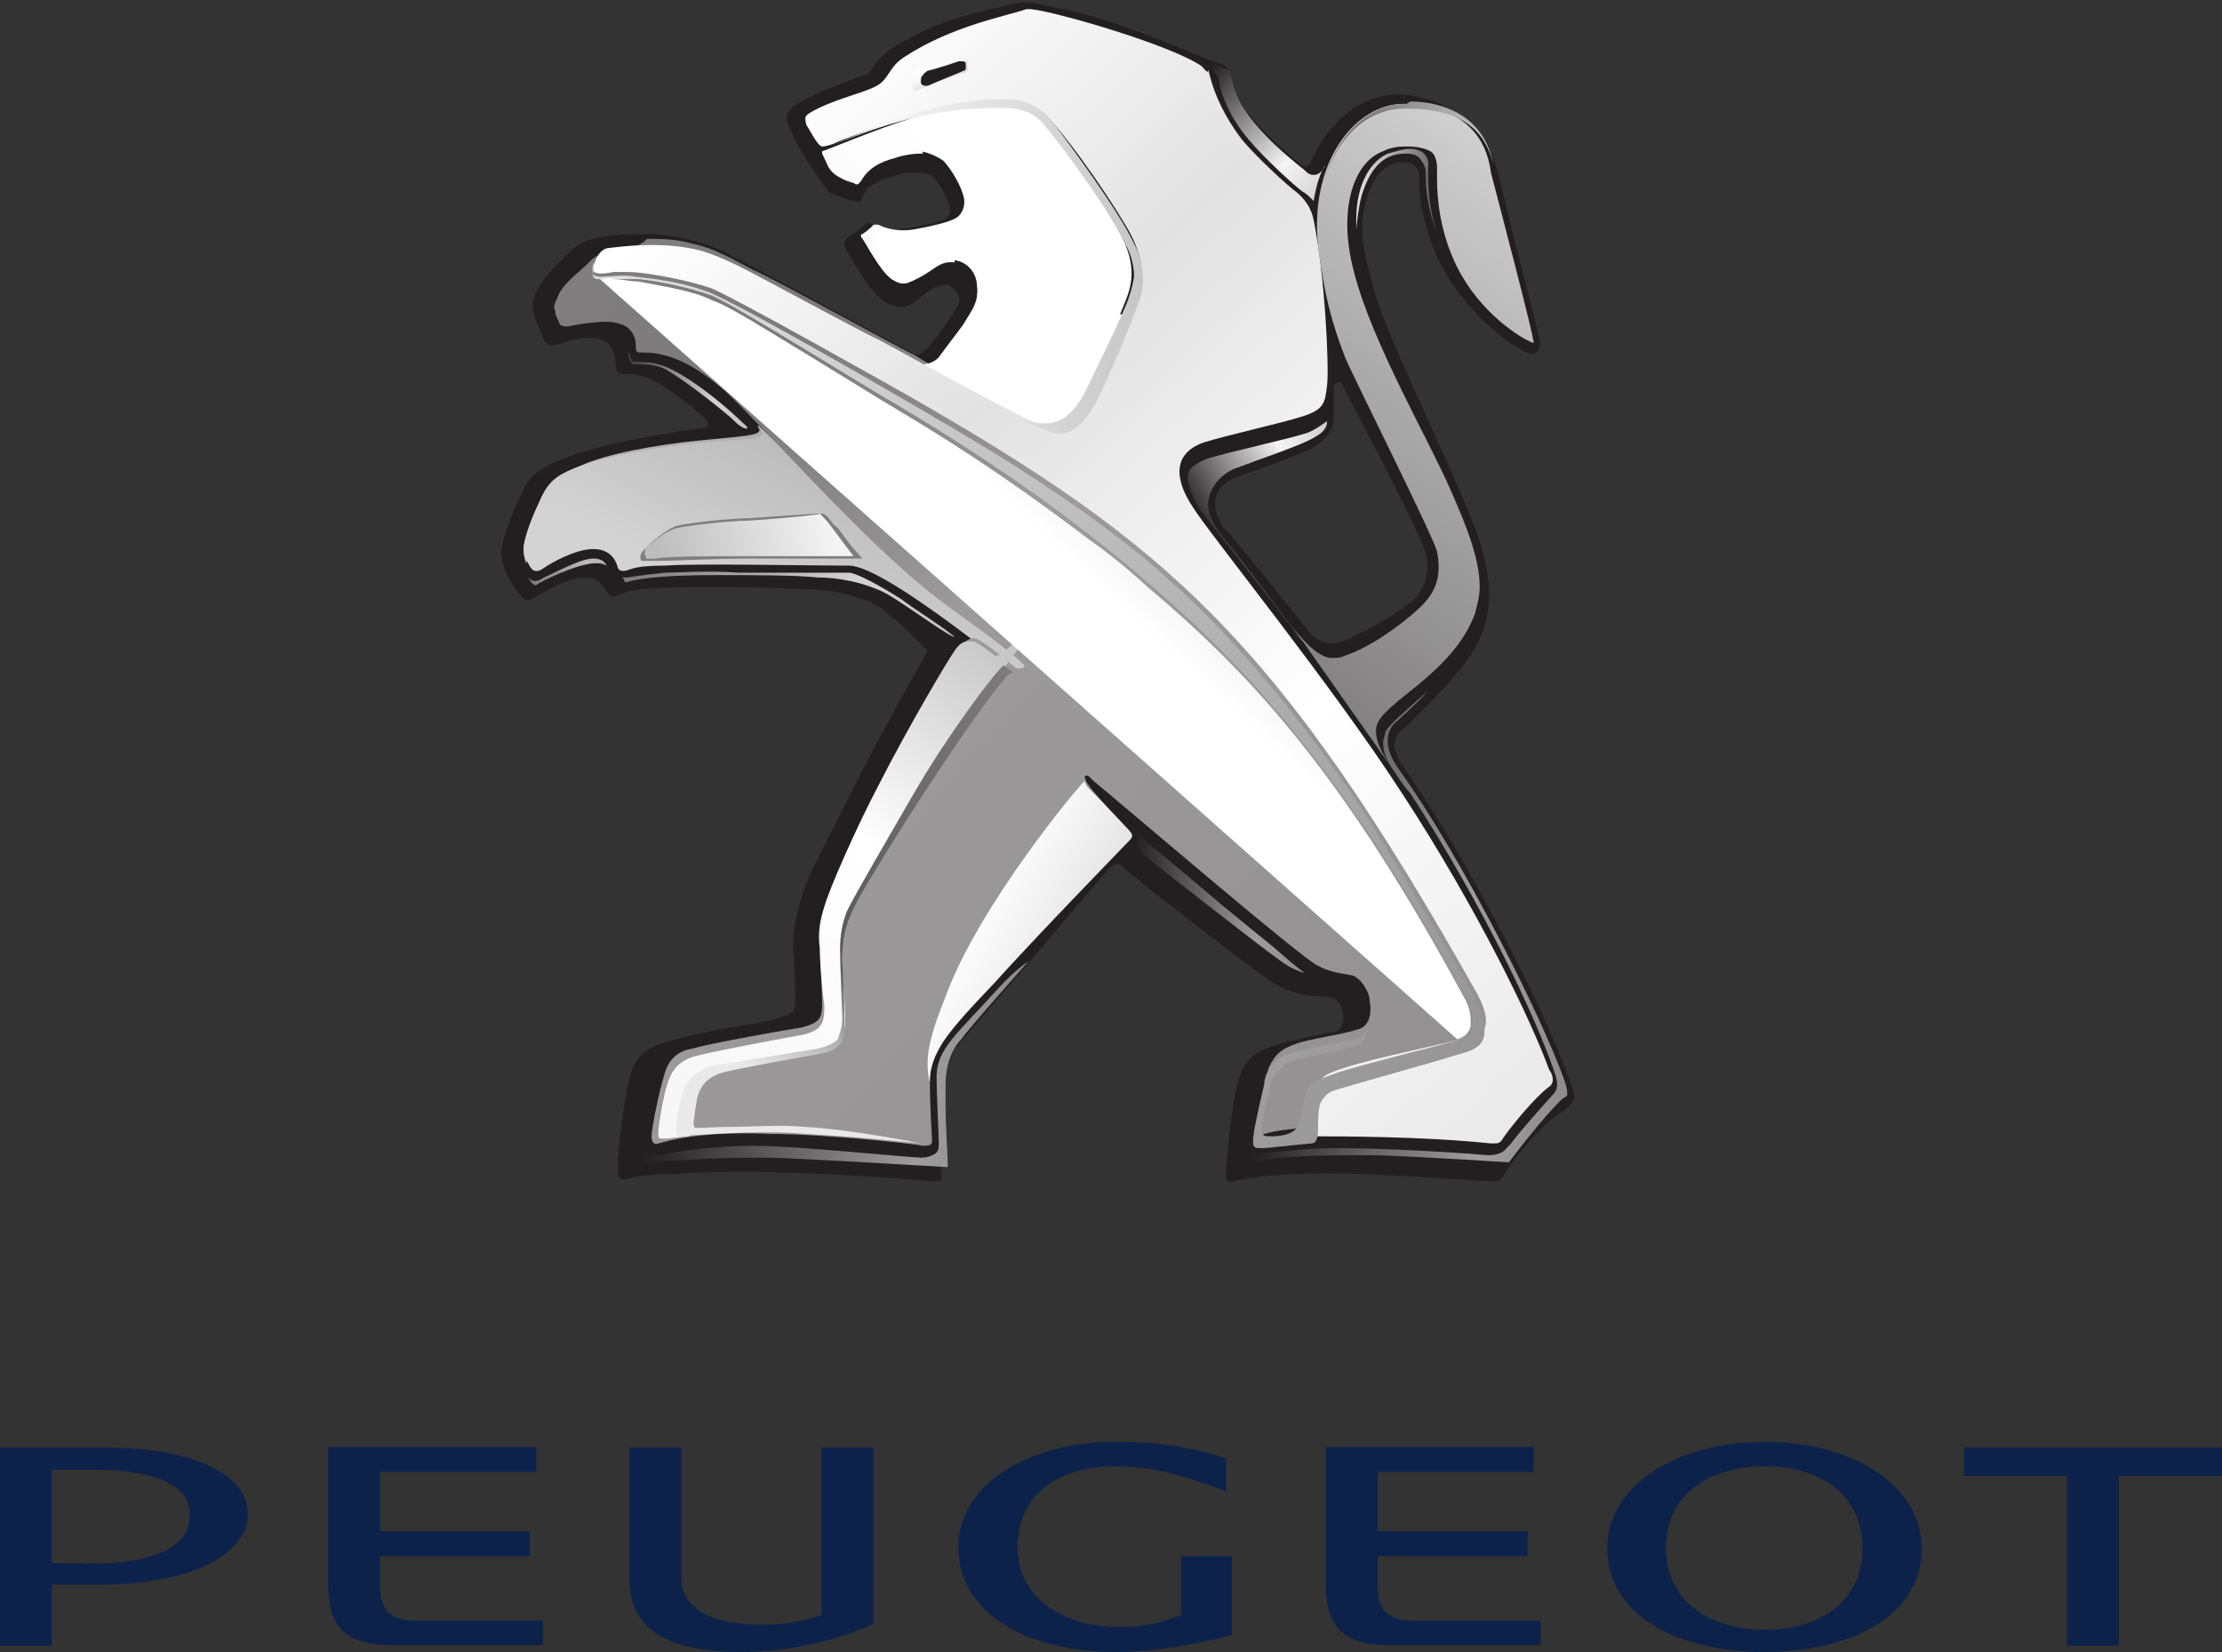 <svg enable-background="new 0 0 390 290" viewBox="0 0 390 290" xmlns="http://www.w3.org/2000/svg" xmlns:xlink="http://www.w3.org/1999/xlink"><rect x="0" y="0" width="390" height="290" fill="#333333" stroke="none"/><linearGradient id="a" gradientTransform="matrix(1.376 0 0 1.452 -153.562 -270.012)" gradientUnits="userSpaceOnUse" x1="580.514" x2="538.155" y1="218.116" y2="282.994"><stop offset="0" stop-color="#d3d3d3"/><stop offset=".368" stop-color="#4f4c4c"/><stop offset=".813" stop-color="#b0afaf"/><stop offset="1" stop-color="#231f20"/></linearGradient><linearGradient id="b" gradientTransform="matrix(1.376 0 0 1.452 -153.562 -270.012)" gradientUnits="userSpaceOnUse" x1="550.293" x2="557.972" y1="229.439" y2="211.849"><stop offset="0" stop-color="#b2b1b1"/><stop offset=".2" stop-color="#b2b1b1"/><stop offset=".99" stop-color="#656263"/><stop offset="1" stop-color="#656263"/></linearGradient><linearGradient id="c" gradientTransform="matrix(1.376 0 0 1.452 -153.562 -270.012)" gradientUnits="userSpaceOnUse" x1="576.923" x2="567.495" y1="219.274" y2="218.383"><stop offset="0" stop-color="#4f4c4c"/><stop offset=".359" stop-color="#fff"/><stop offset=".824" stop-color="#4f4c4c"/><stop offset="1" stop-color="#393536"/></linearGradient><linearGradient id="d" gradientTransform="matrix(1.376 0 0 1.452 -153.562 -270.012)" gradientUnits="userSpaceOnUse" x1="555.347" x2="562.993" y1="231.592" y2="214.08"><stop offset="0" stop-color="#d3d3d3"/><stop offset=".368" stop-color="#b2b1b1"/><stop offset=".99" stop-color="#231f20"/><stop offset="1" stop-color="#231f20"/></linearGradient><linearGradient id="e" gradientTransform="matrix(1.376 0 0 1.452 -153.562 -270.012)" gradientUnits="userSpaceOnUse" x1="574.521" x2="435.677" y1="251.878" y2="110.629"><stop offset="0" stop-color="#918f90"/><stop offset=".121" stop-color="#9c9a9b"/><stop offset=".17" stop-color="#7b7979"/><stop offset=".308" stop-color="#918f90"/><stop offset=".472" stop-color="#f4f4f4"/><stop offset=".841" stop-color="#7f7d7e"/><stop offset=".962" stop-color="#4f4c4c"/><stop offset="1" stop-color="#4f4c4c"/></linearGradient><radialGradient id="f" cx="559.264" cy="222.247" gradientTransform="matrix(1.376 0 0 1.452 -153.562 -270.012)" gradientUnits="userSpaceOnUse" r="31.581"><stop offset="0" stop-color="#fff"/><stop offset=".467" stop-color="#fff"/><stop offset=".747" stop-color="#9c9a9b"/><stop offset=".846" stop-color="#7b7979"/><stop offset="1" stop-color="#4f4c4c"/></radialGradient><radialGradient id="g" cx="561.064" cy="226.362" gradientTransform="matrix(1.376 0 0 1.399 -153.562 -266.195)" gradientUnits="userSpaceOnUse" r="11.153"><stop offset="0" stop-color="#fff"/><stop offset=".228" stop-color="#fff"/><stop offset="1" stop-color="#231f20"/></radialGradient><radialGradient id="h" cx="559.29" cy="216.534" gradientTransform="matrix(1.376 0 0 1.452 -153.562 -270.012)" gradientUnits="userSpaceOnUse" r="13.143"><stop offset="0" stop-color="#fff"/><stop offset=".571" stop-color="#f7f7f7"/><stop offset=".863" stop-color="#231f20"/><stop offset="1" stop-color="#231f20"/></radialGradient><radialGradient id="i" cx="564.889" cy="222.696" gradientTransform="matrix(1.376 0 0 1.452 -153.562 -270.012)" gradientUnits="userSpaceOnUse" r="43.539"><stop offset="0" stop-color="#fff"/><stop offset=".253" stop-color="#fff"/><stop offset=".346" stop-color="#a7a6a6"/><stop offset=".412" stop-color="#7b7979"/><stop offset=".472" stop-color="#4f4c4c"/><stop offset="1" stop-color="#4f4c4c"/></radialGradient><linearGradient id="j" gradientTransform="matrix(1.376 0 0 1.452 -153.562 -270.012)" gradientUnits="userSpaceOnUse" x1="557.025" x2="535.466" y1="228.783" y2="234.173"><stop offset="0" stop-color="#f4f4f4"/><stop offset=".258" stop-color="#bdbcbc"/><stop offset=".648" stop-color="#f4f4f4"/><stop offset=".896" stop-color="#fff"/><stop offset="1" stop-color="#fff"/></linearGradient><linearGradient id="k" gradientTransform="matrix(.603 0 0 .636 39.63 -198.339)" gradientUnits="userSpaceOnUse" x1="949.886" x2="1176.597" y1="379.462" y2="655.676"><stop offset="0" stop-color="#fff"/><stop offset=".069" stop-color="#e3e2e2"/><stop offset=".157" stop-color="#fff"/><stop offset=".33" stop-color="#d3d3d3"/><stop offset=".502" stop-color="#fff"/><stop offset=".98" stop-color="#bbbaba"/><stop offset="1" stop-color="#bbbaba"/></linearGradient><linearGradient id="l" gradientTransform="matrix(1.376 0 0 1.452 -153.562 -270.012)" gradientUnits="userSpaceOnUse" x1="550.342" x2="652.011" y1="221.309" y2="317.875"><stop offset="0" stop-color="#dedede"/><stop offset=".507" stop-color="#4f4c4c"/><stop offset="1" stop-color="#dedede"/></linearGradient><linearGradient id="m" gradientTransform="matrix(1.376 0 0 1.452 -153.562 -270.012)" gradientUnits="userSpaceOnUse" x1="562.774" x2="523.342" y1="232.56" y2="291.511"><stop offset="0" stop-color="#c8c7c8"/><stop offset=".1" stop-color="#fff"/><stop offset=".349" stop-color="#f0f0f0"/><stop offset=".538" stop-color="#fff"/><stop offset=".714" stop-color="#393536"/><stop offset=".841" stop-color="#fff"/><stop offset=".91" stop-color="#514e4f"/><stop offset="1" stop-color="#868484"/></linearGradient><linearGradient id="n" gradientTransform="matrix(1.376 0 0 1.452 -153.562 -270.012)" gradientUnits="userSpaceOnUse" x1="561.669" x2="572.039" y1="239.976" y2="246.084"><stop offset="0" stop-color="#fff"/><stop offset=".521" stop-color="#cfcece"/><stop offset=".835" stop-color="#4f4c4c"/><stop offset="1" stop-color="#393536"/></linearGradient><linearGradient id="o" gradientTransform="matrix(1.376 0 0 1.452 -153.562 -270.012)" gradientUnits="userSpaceOnUse" x1="563.147" x2="574.135" y1="233.158" y2="220.003"><stop offset="0" stop-color="#fff"/><stop offset=".209" stop-color="#fff"/><stop offset=".5" stop-color="#dedede"/><stop offset=".945" stop-color="#9c9a9b"/><stop offset="1" stop-color="#959494"/></linearGradient><linearGradient id="p"><stop offset="0" stop-color="#231f20"/><stop offset=".179" stop-color="#f4f4f4"/><stop offset=".579" stop-color="#444041"/><stop offset="1" stop-color="#231f20"/></linearGradient><linearGradient id="q" gradientTransform="matrix(1.376 0 0 1.452 -153.562 -270.012)" gradientUnits="userSpaceOnUse" x1="569.313" x2="583.638" xlink:href="#p" y1="215.479" y2="230.134"/><linearGradient id="r" gradientTransform="matrix(1.376 0 0 1.452 -153.562 -270.012)" gradientUnits="userSpaceOnUse" x1="569.75" x2="586.046" xlink:href="#p" y1="230.129" y2="219.43"/><linearGradient id="s" gradientTransform="matrix(1.376 0 0 1.452 -153.562 -270.012)" gradientUnits="userSpaceOnUse" x1="573.071" x2="594.482" y1="217.609" y2="217.609"><stop offset="0" stop-color="#656263"/><stop offset=".286" stop-color="#d3d3d3"/><stop offset=".533" stop-color="#656263"/><stop offset=".758" stop-color="#393536"/><stop offset="1" stop-color="#231f20"/></linearGradient><linearGradient id="t"><stop offset="0" stop-color="#231f20"/><stop offset=".179" stop-color="#9e9d9d"/><stop offset=".579" stop-color="#444041"/><stop offset="1" stop-color="#231f20"/></linearGradient><linearGradient id="u" gradientTransform="matrix(1.376 0 0 1.452 -153.562 -270.012)" gradientUnits="userSpaceOnUse" x1="550.885" x2="600.253" xlink:href="#t" y1="244.391" y2="244.391"/><linearGradient id="v" gradientTransform="matrix(1.376 0 0 1.452 -153.562 -270.012)" gradientUnits="userSpaceOnUse" x1="566.833" x2="588.913" xlink:href="#t" y1="239.833" y2="239.833"/><linearGradient id="w" gradientTransform="matrix(1.376 0 0 1.452 -153.562 -270.012)" gradientUnits="userSpaceOnUse" x1="570.586" x2="611.143" xlink:href="#t" y1="240.547" y2="240.547"/><linearGradient id="x" gradientTransform="matrix(1.376 0 0 1.452 -153.562 -270.012)" gradientUnits="userSpaceOnUse" x1="550.334" x2="592.612" y1="231.02" y2="231.02"><stop offset="0" stop-color="#7b7979"/><stop offset=".179" stop-color="#d3d3d3"/><stop offset="1" stop-color="#231f20"/></linearGradient><linearGradient id="y" gradientTransform="matrix(1.376 0 0 1.452 -153.562 -270.012)" gradientUnits="userSpaceOnUse" x1="550.571" x2="565.246" y1="224.831" y2="224.831"><stop offset="0" stop-color="#444041"/><stop offset=".179" stop-color="#d3d3d3"/><stop offset="1" stop-color="#231f20"/></linearGradient><linearGradient id="z" gradientTransform="matrix(1.376 0 0 1.452 -153.562 -270.012)" gradientUnits="userSpaceOnUse" x1="547.307" x2="557.213" y1="230.109" y2="230.109"><stop offset="0" stop-color="#7b7979"/><stop offset=".179" stop-color="#bdbcbc"/><stop offset="1" stop-color="#444041"/></linearGradient><linearGradient id="A" gradientTransform="matrix(1.376 0 0 1.452 -153.562 -270.012)" gradientUnits="userSpaceOnUse" x1="560.53" x2="561.607" y1="215.348" y2="217.716"><stop offset="0" stop-color="#fff"/><stop offset=".115" stop-color="#eee"/><stop offset=".907" stop-color="#5a5758"/><stop offset="1" stop-color="#5a5758"/></linearGradient><linearGradient id="B" gradientTransform="matrix(1.376 0 0 1.452 -153.562 -270.012)" gradientUnits="userSpaceOnUse" x1="557.072" x2="597.078" y1="221.269" y2="221.269"><stop offset="0" stop-color="#fff"/><stop offset=".98" stop-color="#231f20"/><stop offset="1" stop-color="#231f20"/></linearGradient><linearGradient id="C" gradientTransform="matrix(1.376 0 0 1.452 -153.562 -270.012)" gradientUnits="userSpaceOnUse" x1="556.406" x2="571.234" y1="245.089" y2="192.645"><stop offset="0" stop-color="#e9e9e9"/><stop offset=".066" stop-color="#5a5758"/><stop offset=".352" stop-color="#918f90"/><stop offset=".604" stop-color="#b7b5b6"/><stop offset=".959" stop-color="#706d6e"/><stop offset="1" stop-color="#b2b1b1"/></linearGradient><g transform="matrix(3.939 0 0 4.157 -2268.341 -166.338)"><path d="m645.9 85.9c-.9-2.7-4.6-9.6-7.5-13.5-.6-.8-.4-1.3-.1-1.5.3-.3 1.4-1.2 2.7-2.7s1.6-3.2.7-5.6-3.9-8.1-4.5-10c-.7-2.2-.8-3.1-.4-4.3.5-1.4 1.3-1.5 1.8-1.4.3 0 .5.3.5.5 0 .6 0 1.4.6 3 1 2.5 3.4 4.2 4.2 4.5.5.2.6-.2.6-.4s-.9-3.3-1.5-5.7c-.6-2.5-.9-3-1.5-3.5-.9-.8-2.2-1.3-3.4-1.3-2.6.1-3.7 2.6-3.8 2.8s-.2.3-.4.2c-.7-.5-2.9-2.3-3.1-3.4-.1-.7-.2-.8-.9-1-2.6-1-4.8-1.9-7.2-2.3-1-.2-1-.3-2.2 0-2 .4-3.2.8-4.6 1.6-.8.4-.9.7-1.1.9-.1.2-.3.4-.5.4-.5.2-2.3.8-2.9 1.2-.4.2-.6.5-.4.9.3.8 1.4 2.4 1.8 2.8.3.2 1 .4 1.1.4.2 0 .3.1.3 0 .1-.1.1-.3.4-.6.5-.3 1.4-.6 1.9-.6.4 0 .6 0 .8.1s.6.6.8 1.1.1.6-.2.8c-.3.1-1 .3-2 .4-.9.1-1.2-.2-1.2-.2 0-.1-.2-.1-.3 0-.2.2-.4.3-.7.5-.2.1-.3.3-.1.6.6 1 1.3 2.1 2 2.3.6.2.9 0 1.5-.5.6-.4.9-.4 1.1-.3s.5.4.4.7c-.2.5-1.2 1.7-1.4 1.9s-.4.4-.7.2c-.5-.2-7.7-4-8.7-4.4-1.1-.4-1.8-.5-2.8-.6-.8 0-2 0-2.7.2-.5.1-.8.3-1.3.8-.7.6-1.4 1.4-1.4 2 0 .5.5 1.4.5 1.5.1.1.2.2.4.2.3 0 1-.4 1.9-.3.8.1.9.7.9 1.2 0 .1.1.3.3.3.3 0 .8 0 1.4.3.7.3 2.1 1.4 2.3 1.6s.2.4-.2.4c-1.7.2-4.4.7-5.6 1.1-.9.3-1.9.7-2.2 1.3-.4.7-.9 1.8-1.1 2.7-.1.8.7 1.8.9 2s.3.2.5.1c.4-.2 1.4-.9 2.4-.9.6 0 .8.5 1 .7.1.2.3.1.8-.1.9-.3 6.2-.2 8.1-.1.8 0 2 .2 2.9.6.9.5 2.4 2 2.4 2s-2.1 3.5-3.2 5.6c-1 1.9-1.8 3.3-2.2 4.2-.3.8-.6 1.8-.6 2.7.1 1.2.1 1.9.1 2.4s-.5.5-1.1.7c-.9.2-2.7.4-4.2.8-1.3.3-1.8.6-2.1 1.7-.2.8-.5 2.8-.5 3.7 0 .4 0 .6.4.5.3-.1 1-.2 2-.2 1.2-.1 2.6-.1 3.6-.1 1.9 0 7.5.3 7.9.4.5 0 .6 0 .5-.3 0-.4-.1-1.8-.1-2.7 0-.8-.2-1.7.6-2.5s6.5-7.2 6.8-7.5.5-.6.9-.2 5.1 3.8 6.1 4.5 1.8.9 2.9.9c.8 0 1 1.4.3 1.5s-1.7.3-2.4.5c-1.1.3-1.5.6-1.8 1.4-.3.6-.6 3.7-.6 4 0 .2 0 .5.3.4 1.4-.3 3.5-.4 5.9-.3 2.7.1 5.3.3 5.6.3.4 0 .4 0 .6-.3.3-.5 1.3-1.7 2.2-2.4 1-.6 1-.8.8-1.3m-10.2-18.8c-.7.2-1.1 0-1.4-.3s-3-3.6-3.9-4.5c-.4-.5-.8-1.6.5-2.1 1.1-.4 3-1 3.5-1.3s.8-.6.9-1.1c0-.6 0-1.2 0-1.4s.3-.4.4-.1c.1.2.6 1.1 1.2 2.2.9 1.6 2 3.7 2.4 4.6.3.8.2 1.5-.3 2.1-.8.8-2.8 1.7-3.3 1.9" fill="#231f20"/><path d="m638.4 44.4c-2.1 0-4.2 2.4-3.8 6 .3 2.2.6 3.2 1.2 4.7.3.7 3.9 7.5 4.1 8.2.2 1 0 1.7-.8 2.4-.9.8-2.3 1.7-3.3 2-.2.1-.4.1-.6.1-.2 0-.8-.1-1.8-1.4l4.6 6.2c-.6-.8-.9-1.4-.8-1.9.1-.5 1-1.1 1.9-1.8 1-.8 2-1.7 2.5-3 .1-.4.2-.7.2-1.1 0-1.2-.6-2.6-1.3-4.1-.9-2-3.5-6.2-4.3-9.2-.2-.7-.3-1.4-.3-2 0-1.7.7-2.8 1.6-3.1.4-.2.8-.2 1.1-.2.5 0 .8.1 1 .2.2.1.3.4.3.7v.1.4c0 .7.1 2.2.9 3.7 1 1.9 2.8 3 3.4 3.2.1 0-1.6-6.1-1.9-7.2-.2-1.5-1.2-2.8-3.9-2.9.1 0 .1 0 0 0z" fill="url(#a)"/><path d="m609.6 58c.4.4-.3.4-2.4.6-2.2.2-4.4.6-5.5 1.1-.8.3-1.3.5-1.7 1.3s-.7 1.5-.8 2.1c0 .3 0 .4.1.7.1.1.3-3.9 5.5-4.2 4.6-.2 5.8-.7 4.9-1.6z" fill="url(#b)"/><path d="m638.7 46.3c-.3 0-.6.1-1 .2-.7.3-1.4 1.2-1.4 2.8v.4s.1-1.1.3-1.6c.5-1.4 1.3-1.6 1.9-1.6.4 0 .6.1.7.3.1.1.2.3.2.5 0 .6 0 1.3.6 2.9 0 .1.1.2.1.3-.5-1.3-.6-2.4-.6-3 0-.2 0-.4 0-.4.1-.6-.4-.8-.8-.8z" fill="url(#c)"/><path d="m609.8 58.2c.2.4-.5.3-2.6.5-2.2.2-4.4.6-5.5 1-.8.3-1.3.5-1.7 1.3s-.7 1.5-.8 2.1c0 .3 0 .4.2.7.2.4.4.4.7.2.3-.2 1.4-.8 2.2-.8.7 0 1 .4 1.1.8.1.2.4.1.4.1.3-.1.6-.2 1.7-.2 1.3-.1 6.3 0 8.2 0 1.7 0 8.2 5.2 8.3 5.2l.3-.7c-2.2-1.8-10.5-8.4-12.5-10.3z" fill="url(#d)"/><path d="m603.2 50.6c-.4.1-.7.1-1.1.5-.4.4-1.2.9-1.4 1.5-.1.2-.2.4-.1.5 0 .3.2.5.2.6.1.1.2.1.4.1.4-.1 1.2-.2 1.7-.2.3 0 .8.1 1 .3.3.3.3.6.3.8 0 .1 0 .2.2.2.3 0 .6 0 1 .1 1 .2 2.3 1 3.5 2.2 2.3 2.2 5.3 5.4 8.1 7.6 1.4 1.1 3.7 2.5 4.5 3.3.1.1-.2.2-.4.1-.1-.1-1.4-1.1-1.7-1.2-.2-.1-.5 0-.8.4-2.2 3-4.7 8.1-5.8 10.5-.2.6-.4 1.3-.4 1.9 0 .7.1 2 .1 2.6 0 .6-.1.8-.9 1-1.3.2-4.2.7-4.9.9-.6.1-1 .4-1.2 1-.3.9-.6 2.4-.6 2.7 0 .2.1.4.3.3 1.1-.3 2.7-.5 5-.4 2.3 0 6.3.4 6.8.5.2 0 .4 0 .4-.2 0-.2-.1-1.3-.1-2.7 0-1.4 1.2-2.4 2.9-4.2 1.7-1.8 5.8-5.8 5.9-5.9.1-.1.2-.2 0-.4-.3-.3-1.6-1.6-1.7-1.8-.1-.1-.2-.3-.2-.4.1-.1.2 0 .4.2.8.6 9.4 7.6 10 7.8.6.3 1 .3 1.5.4.4.1.8.7.8 1.1.1.5 0 1.1-.6 1.2-.6.2-2.2.4-2.7.6-.6.2-.9.4-1.2 1-.2.6-.5 2.4-.6 2.5 0 .4.1.4.4.3.4-.1.8-.2 2.4-.3 2.8-.1 7 .3 7.5.3.2 0 .3-.2.4-.3.6-1 .4-1.3 1.2-1.9.4-.3.6-.4.3-1-2.6-5.9-5-9.8-9-14.9-2.5-3.3-5.5-6.9-6.5-8l-11.9-6.8c-.7-.3-6.2-3.2-7.2-3.6-1-.5-1.7-.9-2.7-1.1-.7-.2-1.4-.2-2-.2-.4.4-1 .4-1.5.5" fill="url(#e)"/><path d="m616.5 45c-1.7.5-3.9 1.4-4 1.4v.1s.2.4.2.4.1.3.4.5c.3.2.7.3.7.3.1 0 .1 0 .2-.1s.3-.7 1.5-1c.6-.2 1.1-.2 1.3-.2.3 0 .8.2 1.1.4.4.4.8 1.1.9 1.5.1.3 0 .7-.3.9-.3.2-1.3.4-1.9.5-.6.1-1.2 0-1.6-.2-.1 0-.1 0-.2 0-.1.1-.2.2-.5.4-.1 0-.1.1 0 .2.1.1.8 1.4 1.3 1.7.5.3.7.2 1.2-.1.5-.3.9-.7 1.5-.7.6 0 1.1.5 1.1 1.1.1.7-.3 1.1-.6 1.6-.3.4-.8 1-1.1 1.4-.4.4-1 .3-1 .3s3.2 1.6 5 2.5c.7.4 1.9 0 2.6-1.4.2-.3 1.3-2.8 1.6-3.5.3-.7.7-1.5 0-2.9-.7-1.4-2.7-3.9-3.5-4.9-.4-.5-.9-.8-2-.9-.1 0-.3 0-.4 0-.8.1-2 .3-3.5.7" fill="url(#f)"/><path d="m616.6 49.9c-.6.1-1.2 0-1.6-.2-.1 0-.1 0-.1 0-.1.1-.2.2-.5.3-.1 0-.1.1 0 .2.1.1.7 1.2 1.2 1.6.5.3.7.2 1.3-.1.6-.3.9-.7 1.5-.6l.1-1.6c-.3.1-1.3.3-1.9.4" fill="url(#g)"/><path d="m612.7 46.5v.2s.2.4.2.4.1.2.4.4c.3.2.6.2.7.3.1 0 .1 0 .2-.1s.3-.7 1.5-1c.6-.2 1.1-.2 1.3-.2l-.5-1.3c-1.7.4-3.8 1.2-3.8 1.3" fill="url(#h)"/><path d="m618.9 53.9c-.3.4-.8 1-1.1 1.4-.4.4-.9.3-.9.3s3 1.5 4.8 2.5c.7.4 1.8.1 2.6-1.3.2-.3 1.3-2.8 1.6-3.5l-6.5-.9c.2.6-.2 1.1-.5 1.5" fill="url(#i)"/><path d="m609.1 62c-.8 0-2.6.2-3.1.3-.5.1-1.3.8-1.4.9-.2.2-.2.4 0 .4h.6c.6-.1 2.4-.1 4.3-.1h3 1.6c-.8-.8-1.4-1.8-1.6-1.8-.5 0-3.2.2-3.4.3" fill="url(#j)"/><path d="m604.5 63.7c-.1 0-.1-.1-.1-.2s.1-.2.2-.3.9-.8 1.5-.9c.5-.1 2.3-.3 3.1-.3.2 0 2.9-.2 3.3-.3.1 0 .2.1.3.2s.2.3.4.4c.3.4.6.8 1 1.2l.1.1h-.1c-.3 0-2.4 0-4.3 0-.1 0-.2 0-.3 0-2 0-3.7.1-4.3.1-.1 0-.3 0-.4 0-.3 0-.3 0-.4 0m.2-.1h.4c.6-.1 2.4-.1 4.3-.1h.3 4.2c-.5-.6-1-1.3-1.3-1.6-.1-.1-.2-.2-.2-.2-.4 0-3 .2-3.2.2-.8 0-2.6.2-3.1.3s-1.3.8-1.4.9-.1.2-.1.3 0 .1.1.1c-.1.1-.1.1 0 .1" fill="#7f7d7e"/><path d="m616.2 42.4c-.7.4-.7.9-1.2 1.2-.5.3-1.6.5-2.7 1-.6.3-.6.3-.5.7.1.1.5.9.7.9.2 0 .5-.1.7-.2.3-.1 2.6-1 4.4-1.4 2-.4 4.1-.5 4.9.3 1.2 1.2 3.2 4 3.8 5.1.6 1.2.5 1.7.1 2.9-.4 1.1-1.8 4-2.2 4.6-.4.6-.9.9-2.1.4-1.3-.5-6-3-7-3.5-.7-.3-3.6-1.8-5.8-2.9-.8-.4-1.5-.7-2.2-.9-1.6-.4-3.4-.2-4.2-.1-.4.1-.6.7-.6.9 0 .2.4.2.9.1h.7c.6 0 2.5.3 3.7.7 1.2.5 7.2 3.7 8.7 4.5 11.6 6.3 16.5 10.3 25.4 25.3.4.7.6 1.5 0 1.7-.9.3-4.7 1-5.9 1.4-1 .3-1.1.4-1.2.9-.2.5-.4 1.6-.3 1.8 0 .1-.1.2.1.2 1.1 0 4.9 0 7.9.3.4 0 .4 0 .6-.3.3-.4 1.3-1.6 2-2.1.3-.2.1-.6 0-.7-.8-2.1-3.2-6.8-6.5-11.6-3.2-4.7-8.7-11.1-9.4-12.2-.7-1-1-2.2.5-2.7 1-.3 3.4-.8 4.4-1.1 1-.3 1-.6 1.1-1.3.1-.8-.1-4.7-.6-7-.1-.5-.4-.9-.8-1.2-.3-.2-1.7-1.4-2.4-2.2-.8-1-1.2-1.9-1.4-2.6s0-.1-.2-.3c-.1-.1-.1-.1-.2-.2-1.4-.9-6.5-2.3-7.6-2.4-.1 0-.1 0-.2 0-.9.3-3.3.7-5.4 2" fill="url(#k)"/><path d="m602.5 51.8h1.8c1.1.1 2.4.4 3.3.7 1.2.5 6.9 3.9 8.4 4.7 4.4 2.5 7.8 4.8 11 7.4 4.8 3.9 9 8.4 14.2 17.6.2.4.3.6.3 1 0 .5-.4.7-.6.7-.9.3-4.6 1.1-5.7 1.5-.9.3-1.1.5-1.2 1 0 .2-.2 1.1-.4 1.3-.2.2-.6.3-1.1.3-.3 0-.4 0-.4-.3 0-.3.2-1.1.3-1.6.1-.5.3-.8.7-1.1.4-.3 2-.5 2.8-.7.9-.2.9-.6.9-1.3 0 .7-.2.9-1.1 1-.9.2-2.4.4-2.8.7-.5.3-.7.8-.7 1.1-.3 1.2-.5 2.1-.5 2.4 0 .3.1.3.4.3.3 0 1-.1 2.2-.2.3 0 .3-.4.3-.8 0-.2 0-.6.1-.9.1-.2.3-.4.5-.5.6-.2 4.1-1.1 5.8-1.6.8-.2 1.1-.5 1-1.2-.1-.6-.6-1.5-1.6-3.1-1-1.6-2.3-3.7-3.9-6.1-3-4.2-5.9-7.5-9.5-10.4-2.7-2.1-5.5-3.8-7.6-5-2.1-1.2-10.8-6-12.1-6.4-1.2-.4-2.2-.5-3.1-.6-.6-.1-1.1 0-1.6 0-.5 0-.3-.4-.3-.6.1.1-.2.7.2.7" fill="url(#l)"/><path d="m618.4 67.5c-.3.4-2 3.1-3.4 5.7-1 1.8-2.2 4.4-2.4 5.1-.2.6-.3 1.1-.2 1.8 0 .6.1 1.7.2 2.4 0 .7-.1 1-.9 1.2-.6.1-4 .7-4.8.9-.8.2-1.1.6-1.3 1.2-.2.6-.4 1.8-.4 2 0 .3 0 .3.3.3.2 0 .8-.1 1-.1.2 0 .2-.2.2-.4.1-.2.1-.5.2-1.1.1-.5.3-.9 1-1.2.7-.2 4.1-.8 4.6-.9.6-.2.9-.4 1-1 .1-.6-.1-1.8-.1-2.7 0-1 0-1.5.5-2.6 1.1-2.1 4.5-7.1 6.8-10s-.2-.2-.5-.4c-.3-.2-.8-.6-1-.6-.1 0-.1 0-.2 0-.2 0-.4.1-.6.4" fill="url(#m)"/><path d="m618 82.1c-.6 1.4-.8 2.2-.8 2.8 0 .6.1.8.1.8 0-.6.2-1.1.6-1.7.5-.7 1.3-1.5 2.3-2.5 1.7-1.8 5.8-5.8 6-6 .1-.1.2-.2 0-.4-.4-.4-.6-.6-1.3-1.3-.4-.4-.7-.6-.7-.8-.1 0-4.7 5.2-6.2 9.1" fill="url(#n)"/><path d="m602.6 51.8 38.2 32.1c.4-.1.6-.4.6-.6 0-.3 0-.6-.2-1-5.3-9.3-9.3-13.6-14.2-17.5-.8-.7-1.7-1.4-2.6-2-2.5-1.8-5.2-3.6-8.4-5.4-.9-.5-3.6-2.1-5.7-3.3-1.2-.7-2.3-1.3-2.7-1.4-.8-.4-2.2-.6-3.3-.8-.4 0-.7-.1-1.1-.1-.1-.1-.4 0-.6 0" fill="url(#o)"/><path d="m629.6 42.8c.1.1.2.1.3.2.3.2.3.5.3.5.1.6.5 1.5 1.3 2.4.7.8 2.1 2 2.4 2.2.2.1.4.3.5.4.1-.5.2-1 .5-1.5 0 .1-.1.1-.1.2-.1.1-.2.2-.4.2-.2 0-.3-.1-.4-.2-.8-.6-2.9-2.2-3.2-3.7-.2-.7 0-.4-.6-.7-.2-.1-.4-.2-.6-.2-.1.1-.1.1 0 .2" fill="url(#q)"/><path d="m634.1 58.3c-1 .3-3.5.8-4.5 1.1-.7.3-.8.5-.8.8 0 .3.2.8.5 1.3.4.5 2.2 2.6 4.2 5.1.2.3.3.4.5.6-.1-.1-2.9-3.7-3.8-4.7-.2-.3-.5-.7-.5-1.2 0-.5.4-1.2 1.2-1.5 1.1-.4 3-1 3.5-1.3.4-.2.6-.4.6-.7-.3.2-.6.4-.9.5" fill="url(#r)"/><path d="m638.5 44.4c-1.9 0-3.2 1.7-3.6 3.2.4-1.4 1.6-3 3.6-3 2.5 0 3.5.9 3.9 2.3-.4-1.9-2.1-2.6-3.7-2.6-.1.1-.2.1-.2.1" fill="url(#s)"/><path d="m620.4 81.7c-1.9 2-2.8 2.6-2.8 3.8 0 .7.1 2.5.1 2.8 0 .2 0 .4-.3.5-.2.1-.4.1-.5.1-.5 0-5.6-.5-7.4-.5-1.8 0-3.3.2-4.2.4-.2 0-.5 0-.7-.2-.1-.1-.1-.2-.1-.3 0 .3-.1.8-.1.9.3-.1 1.1-.2 2.1-.2 1.3-.1 2.7-.1 3.6-.1.9 0 8 .4 8 .4 0-.5-.1-1.8-.1-2.6 0-.2 0-.2 0-.8 0-.6.1-1.4.7-2 .3-.4 1.6-1.8 3-3.3-.6.4-1 .8-1.3 1.1" fill="url(#u)"/><path d="m626.3 75.8c.2 0 .4.1.5.3.4.3 5.1 3.8 6 4.4.4.3.8.5 1.2.6-.3-.2-.8-.6-1.4-1.1-.9-.7-2.1-1.6-3.2-2.5-1-.8-2-1.6-2.8-2.2 0 .3-.2.5-.3.5" fill="url(#v)"/><path d="m637.6 70.9c0 .1-.1.3-.1.5 0 .3.1.7.5 1.2.2.3.4.6.7.9 3.3 4.8 5.6 9.5 6.4 11.7.2.5.2.8 0 1s-1.7 1.8-1.9 2.1c-.1.1-.2.2-.3.3-.1.1-.4.2-.7.2-2.5-.2-5.3-.3-6.7-.3-1.8 0-2.8.2-3.4.2-.3 0-.5-.1-.6-.1v.5c1.1-.2 2.5-.3 4.2-.3h1.6c2.7.1 5.8.3 5.8.3s1.5-1.9 2.4-2.7c.2-.1.2-.1.2-.2 0-.1 0-.2-.1-.5-1-2.7-4.6-9.5-7.4-13.2-.3-.4-.5-.8-.5-1.2 0-.4.2-.7.5-.9.2-.2.7-.6 1.3-1.2-1.1.9-1.8 1.5-1.9 1.7" fill="url(#w)"/><path d="m605.5 64.2c-1.1.1-1.6.2-1.7.2-.1 0-.2 0-.2 0s.1.1.1.2h.1c.6-.2 2.1-.3 3.9-.3 1.7 0 3.6 0 4.6.1.9 0 2.1.2 3.1.7.9.5 2.9 1.9 3 1.8-.8-.6-1.7-1.1-2.4-1.6-1-.6-2-1.1-2.3-1.1-3.1 0-3.1 0-4.9 0-1.4-.1-2.8 0-3.3 0" fill="url(#x)"/><path d="m604.1 55.4h.2c.3 0 .8 0 1.2.2.8.4 2.8 1.9 3.1 2.2.4.4.8.4.4.1-1.2-1.1-2.9-2.3-3.8-2.5-.3-.1-.7-.1-1-.1-.3 0-.2-.3-.3-.4s0 .5.2.5" fill="url(#y)"/><path d="m602.3 63.6c-.6 0-1.9.7-2.2.8-.3.2-.5.2-.7 0 .1.2.3.4.4.3.1-.1 1.8-.9 2.6-.9.2 0 .3 0 .5.1-.1-.2-.3-.3-.6-.3z" fill="url(#z)"/><path d="m618.6 42.5c-.4.1-1.6.4-1.7.4-.1 0-.2.1-.3.2-.1.1-.1.4-.1.6 0 .1.2.2.3.1.3-.1 1.8-.7 2-.7.1 0 .2-.1.2-.2 0-.1 0-.2 0-.3 0-.1-.1-.2-.2-.2 0 .1-.1.1-.2.1" fill="url(#A)"/><path d="m618.6 42.6c.2 0 .3 0 .3.1v.2s0 .1-.1.1c-.2.1-1.3.5-1.5.6s-.4 0-.4-.1 0-.3.1-.3c0-.1.1-.1.2-.2.1 0 1.1-.3 1.4-.4" fill="#231f20"/><path d="m620.2 44.2c-3.1.1-5.8 1.4-7.4 2 1.1-.4 3.7-1.5 6.7-1.6 1.6-.1 2.3 0 2.9.7.9 1 2.9 3.6 3.6 5 .3.5.4 1 .4 1.4-.1.6-.3 1.1-.5 1.5-.3.7-1.5 3-1.7 3.4-.8 1.4-1.6 1.4-2.5 1.2s.4.2.8.4c1 .4 1.6-.2 2.2-1.2.2-.3 1.4-2.9 1.7-3.7.2-.5.4-.9.4-1.5 0-.4-.1-1-.4-1.5-.7-1.4-2.8-4.1-3.6-5.1-.7-.8-1.3-1-2.3-1-.1 0-.2 0-.3 0" fill="url(#B)"/><path d="m616.6 73.5c-1.1 1.8-2.7 4.4-3 5-.2.5-.3 1-.3 1.6s.1 2.8.1 2.9c0 .4-.1.6-.2.9-.2.2-.5.3-.9.4-.7.1-3.8.6-4.6.7-.8.2-1.2.6-1.4 1.1-.1.4-.3 1.1-.3 1.4v.2c0 .3.1.3.1.3s3.6-.3 5.7-.1c2.1.1 5.1.4 5.1.4s-3.1-.6-5.2-.7c-1.1-.1-2.3 0-3.2 0-1 0-1.7.1-1.7 0 0-.1-.1-.2 0-.5 0-.2.1-.4.1-.6.1-.5.4-1 1.2-1.2.8-.2 3.8-.7 4.4-.8.6-.1.9-.4 1-.8 0-.1 0-.5 0-.8 0-.6-.1-2.2-.1-2.3 0-1 .1-1.5.7-2.6 1-1.7 4.8-7.4 6.6-9.4.1-.1.2-.2.4-.2h-.1s-.2-.1-.4-.3c-.5.4-2.6 3.1-4 5.4" fill="url(#C)"/></g><g fill="#0d224a"><path d="m0 254.1v34.8h9.1v-10.7h8.1c17.4 0 26.3-5.9 26.3-12.4 0-7-9.5-11.7-25.5-11.7zm9.1 20.3v-16.4h7.1c7.4 0 17.1 1.3 17.1 7.8 0 4.4-3.2 8.7-18.3 8.7 0-.1-5.9-.1-5.9-.1z"/><path d="m95.3 288.9v-4.4h-22.4c-4.8 0-6.2-2.3-6.2-6.2v-5.1h26.3v-4.4h-26.3v-10.4h27.4v-4.4h-36.5v24.4c0 6.5 2.6 10.4 10.9 10.4h26.8z"/><path d="m153.3 254.1h-9.1v29.4c-2.5.9-5.8 1.7-10.7 1.7-7 0-13.9-1.9-13.9-8.3v-22.8h-9.1v23.5c0 9.6 9.1 12.4 19.1 12.4 9.5 0 17.3-2.1 23.7-4.9z"/><path d="m178.6 271.6c0-9.7 7.8-14.2 17.2-14.2 7.8 0 13.8 2.4 19.4 4.4v-5.8c-6-1.9-11.6-2.9-19.4-2.9-15.2 0-27.6 7.4-27.6 18.5 0 11.8 12.4 18.4 27.6 18.4 7.6 0 15.5-1.7 20.4-3v-13.8h-8.9v10.3c-3.3 1.2-5.7 2.1-10.8 2.1-10.4 0-17.9-5.4-17.9-14"/><path d="m270.4 288.9v-4.4h-22.4c-4.8 0-6.2-2.3-6.2-6.2v-5.1h26.3v-4.4h-26.3v-10.4h27.4v-4.4h-36.5v24.4c0 6.5 2.6 10.4 10.9 10.4h26.8z"/><path d="m309.7 253.1c-15.2 0-27.6 7.5-27.6 18.7 0 11.8 12.4 18.2 27.6 18.2s27.6-6.4 27.6-18.2c0-11.2-12.4-18.7-27.6-18.7m0 33c-10.3 0-17.3-5.6-17.3-14.3 0-9.6 7.8-14.4 17.3-14.4s17.2 4.8 17.2 14.4c.1 8.7-6.9 14.3-17.2 14.3"/><path d="m344.7 259.1h18.1v29.8h9.1v-29.8h18.1v-5h-45.3z"/></g></svg>